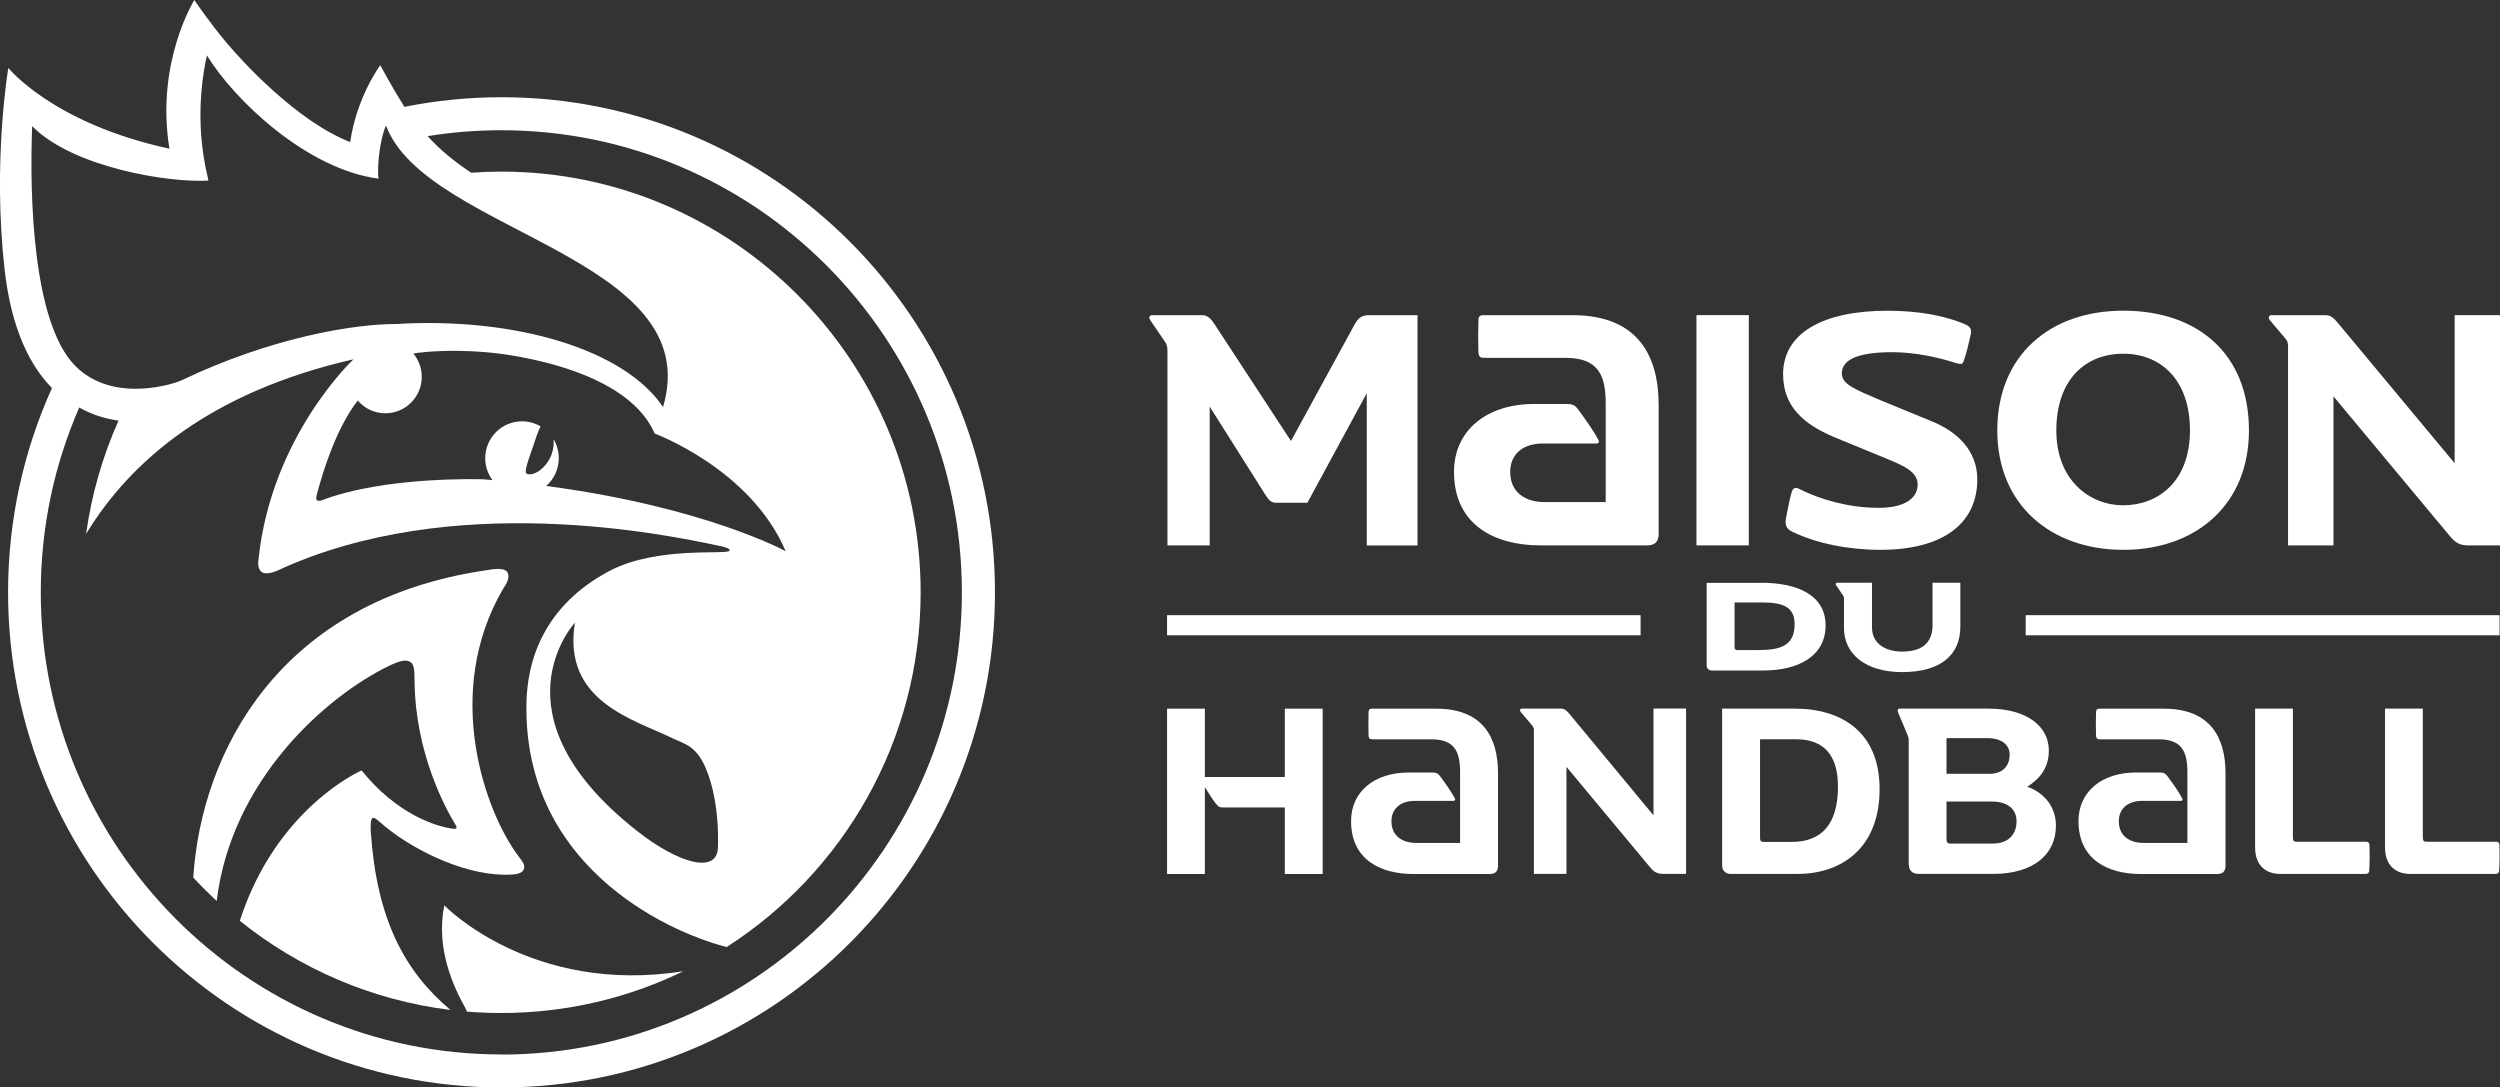 <svg width="223" height="97" viewBox="0 0 223 97" fill="none" xmlns="http://www.w3.org/2000/svg">
<rect x="0" y="0" width="223" height="97" fill="#333333" stroke="none"/>
<g clip-path="url(#clip0_1165_3094)">
<path d="M157.092 51.983C160.428 51.983 162.843 53.139 162.843 55.792C162.843 58.571 160.345 59.809 157.293 59.809H152.711C152.41 59.809 152.233 59.625 152.233 59.347V51.989H157.092V51.983ZM156.903 57.984C158.922 57.984 160.079 57.528 160.079 55.674C160.079 54.175 159.111 53.737 157.18 53.737H154.724V57.777C154.724 57.896 154.801 57.984 154.96 57.984H156.903Z" fill="white"/>
<path d="M174.863 55.87C174.875 58.387 173.151 59.951 169.674 59.951C166.462 59.951 164.484 58.387 164.484 56.018V53.381C164.484 53.304 164.466 53.227 164.437 53.174L163.764 52.173C163.687 52.054 163.781 51.977 163.905 51.977H166.981V55.952C166.981 57.457 168.233 58.121 169.674 58.121C171.333 58.121 172.384 57.433 172.384 55.757V51.977H174.863V55.864V55.87Z" fill="white"/>
<path d="M104.132 31.267C104.132 30.959 104.102 30.758 103.907 30.473L102.608 28.566C102.408 28.281 102.579 28.115 102.78 28.115H107.225C107.763 28.115 108.046 28.483 108.329 28.909L115.155 39.336L120.817 28.968C121.13 28.4 121.437 28.115 122.116 28.115H126.443V48.654H121.915V35.076L116.619 44.845H113.873C113.448 44.845 113.248 44.703 112.941 44.246L107.904 36.267V48.648H104.138V31.261L104.132 31.267Z" fill="white"/>
<path d="M132.472 31.919C132.188 31.919 131.905 31.948 131.875 31.439C131.846 30.444 131.846 29.448 131.875 28.542C131.875 28.258 132.017 28.115 132.241 28.115H140.283C146.14 28.115 147.952 31.782 147.952 36.125V47.599C147.952 48.393 147.557 48.648 146.907 48.648H137.396C133.434 48.648 129.697 46.912 129.697 42.084C129.697 38.394 132.613 36.036 136.829 36.036H139.686C140.253 36.036 140.478 36.089 140.85 36.634C141.275 37.203 142.125 38.394 142.55 39.187C142.692 39.419 142.603 39.561 142.408 39.561H137.626C135.701 39.561 134.709 40.639 134.709 42.09C134.709 43.962 136.097 44.786 137.768 44.786H143.229V36.012C143.229 33.512 142.609 31.919 139.633 31.919H132.472Z" fill="white"/>
<path d="M155.994 48.648H151.324V28.11H155.994V48.648Z" fill="white"/>
<path d="M167.519 45.301C170.205 45.301 171.055 44.247 171.055 43.228C171.055 42.149 170.004 41.61 168.251 40.9L163.551 38.968C160.918 37.831 159.052 36.297 159.052 33.376C159.052 29.739 162.559 27.718 168.363 27.718C170.914 27.718 173.234 28.092 175.129 28.856C175.607 29.051 175.891 29.253 175.808 29.733C175.607 30.645 175.412 31.528 175.129 32.292C175.041 32.493 174.905 32.517 174.362 32.351C172.945 31.895 170.854 31.415 168.788 31.415C165.818 31.415 164.289 32.037 164.289 33.317C164.289 34.282 165.476 34.739 167.802 35.728L172.301 37.576C174.621 38.512 176.375 40.218 176.375 42.772C176.375 46.462 173.629 49.045 167.713 49.045C164.885 49.045 162.022 48.476 159.873 47.428C159.53 47.256 159.164 47.031 159.306 46.231C159.418 45.662 159.589 44.75 159.79 43.986C159.902 43.559 160.103 43.417 160.44 43.589C162.394 44.584 164.968 45.295 167.519 45.295V45.301Z" fill="white"/>
<path d="M200.606 38.394C200.606 45.04 195.853 49.045 189.399 49.045C182.946 49.045 178.158 45.04 178.158 38.394C178.158 31.747 182.799 27.713 189.399 27.713C196 27.713 200.606 31.522 200.606 38.394ZM189.399 45.07C192.511 45.07 195.345 42.937 195.345 38.394C195.345 33.85 192.712 31.551 189.399 31.551C185.916 31.551 183.424 33.968 183.424 38.394C183.424 42.819 186.371 45.07 189.399 45.07Z" fill="white"/>
<path d="M204.089 30.923C204.089 30.609 204.059 30.444 203.894 30.242L202.477 28.566C202.253 28.281 202.418 28.115 202.619 28.115H207.46C207.998 28.115 208.281 28.512 208.623 28.909L218.956 41.32V28.11H223.006V48.648H220.178C219.41 48.648 219.015 48.417 218.507 47.795L208.145 35.355V48.648H204.095V30.923H204.089Z" fill="white"/>
<path d="M146.34 54.874H104.102V56.669H146.34V54.874Z" fill="white"/>
<path d="M222.959 54.874H180.691V56.669H222.959V54.874Z" fill="white"/>
<path d="M114.611 72.024H109.103C108.837 72.024 108.696 72.001 108.43 71.657C108.146 71.29 107.78 70.697 107.473 70.212V77.96H104.102V63.215H107.473V69.311H114.606V63.215H117.983V77.96H114.606V72.024H114.611Z" fill="white"/>
<path d="M122.499 65.946C122.299 65.946 122.092 65.97 122.074 65.603C122.057 64.892 122.057 64.175 122.074 63.523C122.074 63.316 122.175 63.215 122.34 63.215H128.114C132.324 63.215 133.623 65.846 133.623 68.968V77.208C133.623 77.776 133.339 77.96 132.873 77.96H126.042C123.196 77.96 120.516 76.716 120.516 73.251C120.516 70.597 122.612 68.908 125.64 68.908H127.695C128.102 68.908 128.262 68.95 128.528 69.335C128.835 69.744 129.443 70.597 129.75 71.171C129.85 71.337 129.791 71.438 129.649 71.438H126.213C124.832 71.438 124.117 72.214 124.117 73.251C124.117 74.595 125.115 75.188 126.314 75.188H130.24V68.885C130.24 67.09 129.791 65.946 127.66 65.946H122.517H122.499Z" fill="white"/>
<path d="M136.829 65.229C136.829 65.004 136.805 64.886 136.687 64.738L135.672 63.535C135.506 63.334 135.613 63.209 135.731 63.209H139.244C139.633 63.209 139.834 63.494 140.076 63.778L147.492 72.729V63.203H150.397V77.948H148.366C147.816 77.948 147.533 77.788 147.167 77.338L139.728 68.405V77.948H136.823V65.224L136.829 65.229Z" fill="white"/>
<path d="M160.062 63.209C164.389 63.209 167.66 65.389 167.66 70.389C167.66 75.632 164.289 77.954 160.321 77.954H154.364C153.98 77.954 153.614 77.711 153.614 77.178V63.209H160.056H160.062ZM159.82 75.099C162.441 75.099 163.947 73.57 163.947 70.164C163.947 67.35 162.689 65.94 160.186 65.94H156.997V74.773C156.997 74.998 157.098 75.099 157.304 75.099H159.826H159.82Z" fill="white"/>
<path d="M177.349 63.209C180.903 63.209 182.757 64.862 182.757 66.942C182.757 68.553 181.901 69.489 180.827 70.182C182.131 70.609 183.389 71.793 183.389 73.647C183.389 76.278 181.293 77.948 177.839 77.948H171.114C170.589 77.948 170.258 77.646 170.258 77.072V66.041C170.258 65.875 170.24 65.757 170.176 65.615L169.319 63.577C169.219 63.334 169.296 63.209 169.443 63.209H177.349ZM177.266 65.84H173.629V69.021H177.491C178.63 69.021 179.262 68.328 179.262 67.309C179.262 66.432 178.53 65.84 177.272 65.84H177.266ZM173.629 71.491V74.88C173.629 75.146 173.771 75.247 173.936 75.247H177.739C179.179 75.247 179.876 74.412 179.876 73.251C179.876 72.332 179.286 71.497 177.638 71.497H173.635L173.629 71.491Z" fill="white"/>
<path d="M187.392 65.946C187.191 65.946 186.985 65.97 186.967 65.603C186.943 64.892 186.943 64.175 186.967 63.523C186.967 63.316 187.067 63.215 187.233 63.215H193.007C197.217 63.215 198.515 65.846 198.515 68.968V77.208C198.515 77.776 198.232 77.96 197.76 77.96H190.929C188.083 77.96 185.402 76.716 185.402 73.251C185.402 70.597 187.498 68.908 190.521 68.908H192.576C192.983 68.908 193.143 68.95 193.408 69.335C193.715 69.744 194.323 70.597 194.631 71.171C194.731 71.337 194.672 71.438 194.53 71.438H191.094C189.712 71.438 188.998 72.214 188.998 73.251C188.998 74.595 189.996 75.188 191.194 75.188H195.115V68.885C195.115 67.09 194.666 65.946 192.535 65.946H187.392Z" fill="white"/>
<path d="M204.526 74.696C204.526 75.022 204.626 75.081 204.833 75.081H211.074C211.239 75.081 211.357 75.182 211.357 75.389C211.381 76.041 211.381 76.876 211.339 77.611C211.322 77.978 211.115 77.954 210.849 77.954H203.392C202.176 77.954 201.155 77.261 201.155 75.591V63.209H204.526V74.69V74.696Z" fill="white"/>
<path d="M216.122 74.696C216.122 75.022 216.222 75.081 216.429 75.081H222.669C222.835 75.081 222.953 75.182 222.953 75.389C222.97 76.041 222.97 76.876 222.929 77.611C222.911 77.978 222.705 77.954 222.445 77.954H214.982C213.766 77.954 212.744 77.261 212.744 75.591V63.209H216.116V74.69L216.122 74.696Z" fill="white"/>
<path d="M39.635 80.762C38.82 84.702 40.562 88.215 41.512 89.921C41.547 89.98 41.601 90.104 41.642 90.235C42.652 90.318 43.679 90.359 44.712 90.359C50.528 90.359 56.042 89.02 60.96 86.633C47.363 88.789 39.635 80.762 39.635 80.762Z" fill="white"/>
<path d="M33.075 74.21C33.04 73.677 33.04 73.061 33.252 72.954C33.447 72.883 33.908 73.357 34.398 73.76C37.19 76.041 41.914 78.256 45.681 78.008C46.318 77.966 46.643 77.8 46.731 77.516C46.844 77.196 46.69 76.953 46.235 76.355C43.26 72.397 39.475 61.805 44.86 52.552C45.037 52.25 45.556 51.616 45.267 51.059C44.978 50.55 43.785 50.804 43.36 50.87C24.963 53.547 17.966 67.019 17.24 78.274C17.907 79.003 18.61 79.696 19.33 80.365C20.635 69.542 29.102 62.125 34.651 59.418C35.543 58.986 36.228 58.76 36.623 59.069C37.001 59.3 36.966 60.07 36.978 60.816C37.072 67.244 39.735 72.095 40.609 73.529C40.733 73.73 40.739 73.807 40.709 73.867C40.674 73.926 40.591 73.95 40.379 73.92C38.879 73.719 35.407 72.635 32.254 68.725C32.254 68.725 24.656 72.001 21.391 82.137C26.675 86.378 33.122 89.222 40.178 90.087C36.057 86.627 33.601 81.947 33.075 74.21Z" fill="white"/>
<path d="M44.736 8.673C41.772 8.673 38.879 8.969 36.074 9.532C35.029 7.879 33.919 5.817 33.919 5.817C33.919 5.817 31.812 8.649 31.239 12.671C26.498 10.835 21.627 5.498 20.228 3.839C18.728 2.062 17.335 0.006 17.335 0.006C17.335 0.006 13.851 5.563 15.115 13.264C4.7 11.007 0.744 6.06 0.744 6.06C0.744 6.06 -0.685 14.378 0.413 24.058C1.015 29.377 2.686 32.63 4.635 34.614C2.125 40.171 0.72 46.338 0.72 52.836C0.72 77.226 20.428 97 44.736 97C69.043 97 88.751 77.226 88.751 52.836C88.751 28.447 69.043 8.673 44.736 8.673ZM2.875 11.256C6.5 14.946 15.091 16.321 18.586 16.108C18.622 15.9 17.069 11.244 18.456 4.935C20.859 8.898 27.389 15.112 33.76 15.936C33.589 14.419 34.061 11.854 34.439 11.214C38.005 20.74 63.115 22.92 59.142 36.308C55.712 31.178 45.97 28.258 35.313 28.903C31.694 28.892 24.242 30.064 16.124 33.957C15.758 34.134 10.102 36.142 6.654 32.576C2.934 28.72 2.621 17.577 2.869 11.256H2.875ZM49.229 40.455C48.804 41.705 47.658 42.493 47.015 42.274C46.696 42.167 47.103 41.125 47.487 39.999C47.747 39.241 47.989 38.447 48.219 38.032C47.735 37.748 47.168 37.582 46.566 37.582C44.754 37.582 43.283 39.057 43.283 40.876C43.283 41.605 43.525 42.28 43.927 42.825C43.649 42.801 43.378 42.777 43.1 42.754C43.1 42.754 34.368 42.446 28.671 44.638C28.623 44.655 28.399 44.709 28.281 44.626C28.145 44.537 28.234 44.241 28.245 44.181C28.671 42.529 29.887 38.317 31.912 35.728C31.912 35.728 31.918 35.734 31.93 35.746C32.526 36.433 33.4 36.865 34.374 36.865C36.169 36.865 37.621 35.408 37.621 33.613C37.621 32.825 37.338 32.102 36.871 31.534C37.072 31.498 39.575 31.083 43.531 31.433C43.531 31.433 55.706 32.375 58.392 38.672C58.392 38.672 66.959 41.818 70.082 49.169C70.082 49.169 62.926 45.23 48.721 43.346C49.412 42.742 49.843 41.859 49.843 40.87C49.843 40.248 49.672 39.673 49.376 39.176C49.418 39.572 49.376 40.005 49.229 40.449V40.455ZM44.718 94.056C22.064 94.056 3.637 75.561 3.637 52.831C3.637 46.972 4.865 41.403 7.067 36.35C8.289 37.043 9.512 37.375 10.574 37.517C9.163 40.68 8.171 44.075 7.681 47.623C11.619 41.148 18.746 34.964 31.534 32.049C31.534 32.049 24.201 38.873 23.056 49.91C23.038 50.034 22.926 50.81 23.398 51.053C23.776 51.29 24.561 50.982 24.703 50.917C40.325 43.654 59.478 47.694 64.214 48.702C64.863 48.838 65.105 48.944 65.082 49.11C65.034 49.537 58.705 48.66 54.401 50.911C49.589 53.435 47.074 57.546 46.962 62.694C46.655 76.888 58.959 82.954 64.816 84.477C75.213 77.806 82.121 66.112 82.121 52.836C82.121 32.144 65.341 15.308 44.718 15.308C43.815 15.308 42.917 15.343 42.026 15.408C40.526 14.401 39.215 13.347 38.147 12.144C40.29 11.795 42.48 11.617 44.718 11.617C67.372 11.617 85.799 30.112 85.799 52.842C85.799 75.573 67.372 94.068 44.718 94.068V94.056ZM60.01 65.863C61.002 66.343 62.076 66.491 62.926 68.458C63.576 69.957 64.131 72.309 64.042 75.579C63.977 78.008 60.529 77.024 56.863 74.151C43.602 63.766 51.283 55.544 51.283 55.544C50.138 62.564 56.515 64.157 60.004 65.858L60.01 65.863Z" fill="white"/>
</g>
<defs>
<clipPath id="clip0_1165_3094">
<rect width="223" height="97" fill="white"/>
</clipPath>
</defs>
</svg>
